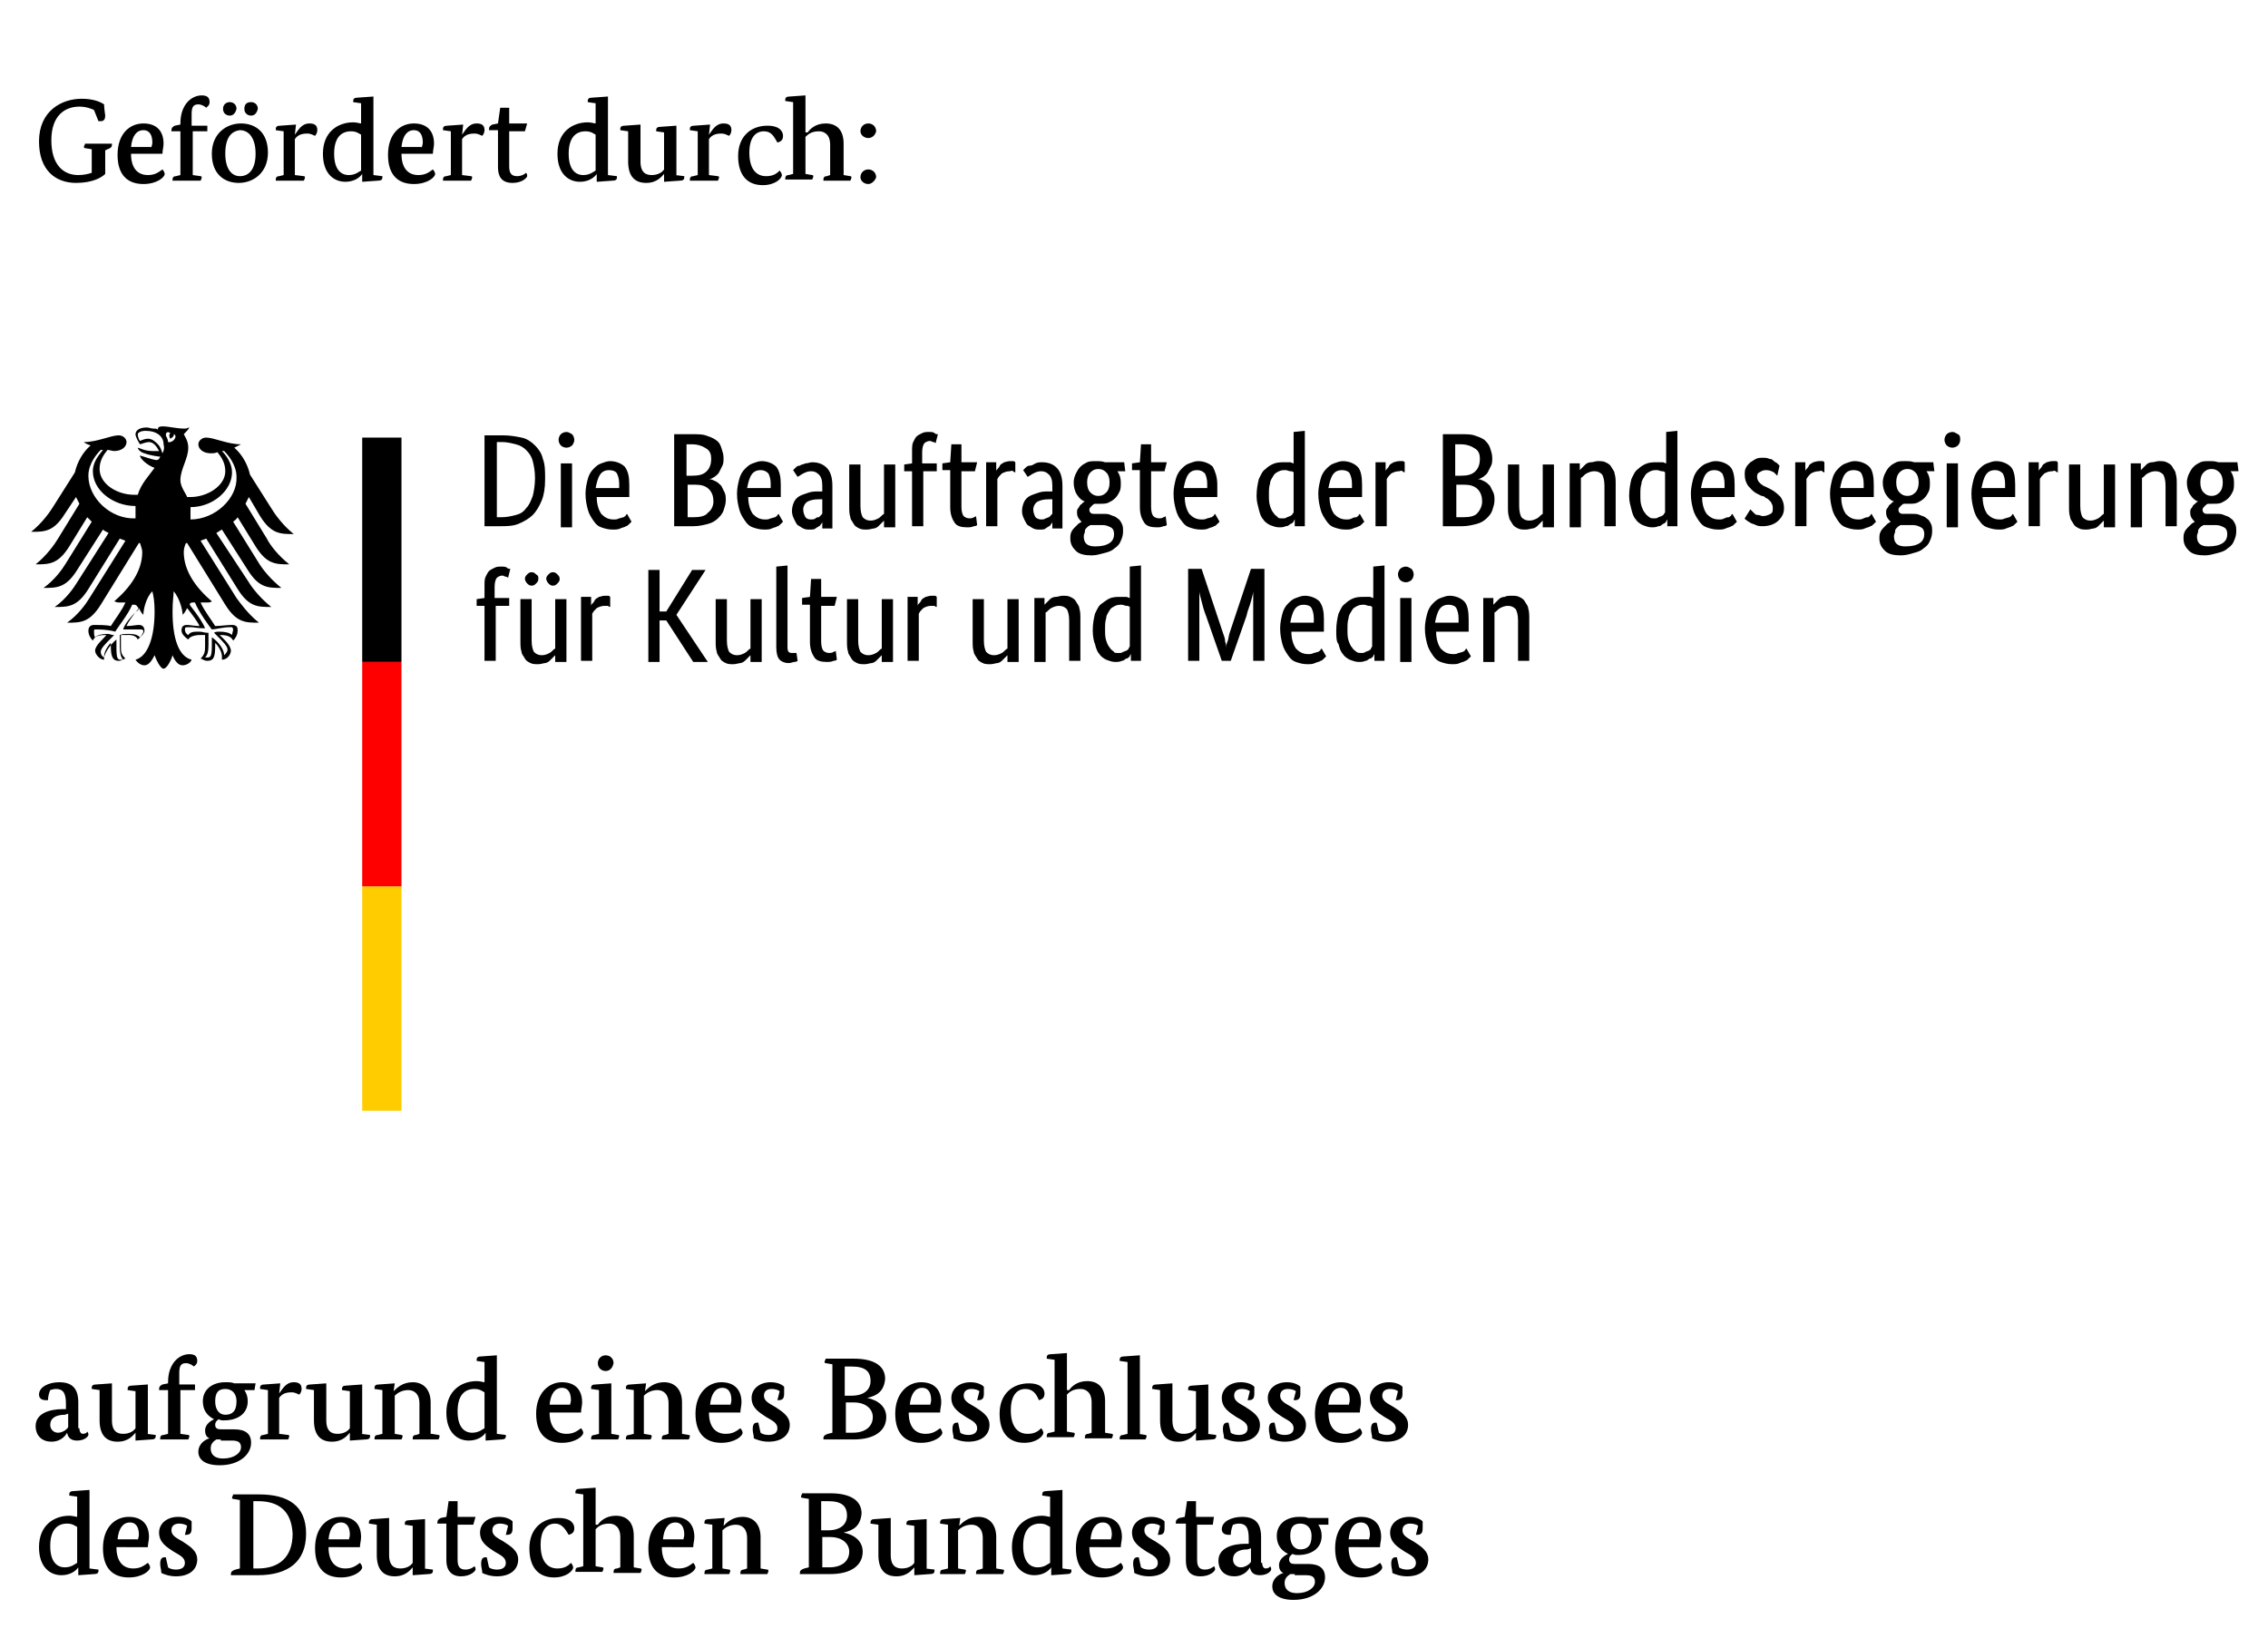 <svg xmlns="http://www.w3.org/2000/svg" xml:space="preserve" viewBox="0 0 202.105 145.966"><path fill="#fff" d="M0 0h202.105v145.966H0z"/><path d="M8.376 9.803c-.2-.1-.7-.3-1.3-.3-1.3 0-2.5.8-2.5 3 0 2.1 1 3.1 2.4 3.1.5 0 .9-.1 1.2-.2v-2.1l-.6-.1c-.1 0-.1-.1-.1-.1 0-.1.1-.2.1-.3h2.4v.1c0 .2-.1.3-.4.4l-.2.1v2.1c-.3.3-1.1.8-2.6.8-1.8 0-3.3-1.1-3.3-3.7 0-2.7 2-3.8 3.8-3.8 1.1 0 1.7.3 2 .5 0 .3.1 1 .1 1 0 .3-.1.5-.4.5h-.2zM11.676 13.703c0 1.3.6 1.9 1.5 1.9.7 0 1-.3 1.3-.5.1.1.2.3.2.4 0 .3-.7.9-1.9.9-1.3 0-2.3-.7-2.3-2.6 0-1.9 1.1-2.8 2.3-2.8 1.2 0 1.8.7 1.8 1.8 0 .3-.1.6-.1.9zm1.8-.5c0-.1.1-.3.1-.5 0-.6-.2-1.1-.8-1.1-.6 0-1 .5-1.1 1.5h1.8zM18.476 11.703h-1.3v3.9l.7.1c.1 0 .1.1.1.1 0 .1-.1.3-.1.3h-2.5v-.1c0-.2.1-.3.3-.3l.4-.1v-3.9h-.8v-.1c0-.2.1-.3.3-.4l.5-.1v-.1c0-1.7 1-2.5 1.9-2.5.5 0 .7.2.7.6 0 .3-.2.4-.3.5-.1-.1-.4-.3-.7-.3-.5 0-.6.3-.6.9v1h1.4zM23.876 13.603c0 1.8-1.3 2.7-2.6 2.7s-2.4-.8-2.4-2.6 1.3-2.7 2.6-2.7 2.4.8 2.4 2.6zm-3.4-3.3c-.3 0-.6-.2-.6-.6 0-.4.3-.6.6-.6s.6.2.6.6c-.1.4-.3.6-.6.6zm-.4 3.4c0 1.4.6 2 1.3 2 .8 0 1.4-.6 1.4-2s-.6-2.1-1.4-2.1c-.8.1-1.3.7-1.3 2.1zm2.3-3.4c-.3 0-.6-.2-.6-.6 0-.4.2-.6.6-.6.3 0 .6.2.6.6-.1.4-.3.6-.6.6zM26.276 12.003c.3-.4.6-1 1.3-1 .5 0 .7.2.7.6 0 .2-.1.4-.2.5-.1 0-.3-.2-.7-.2-.6 0-.9.2-1.1.5v3.2l.8.1c.1 0 .1.1.1.1 0 .1-.1.3-.1.3h-2.5v-.1c0-.2.1-.3.3-.3l.4-.1v-3.9l-.7-.1v-.1c0-.2.1-.3.4-.3l1.4-.1zM33.276 15.603l.8.1v.1c0 .2-.1.3-.4.3l-1.4.1v-.7c-.2.3-.7.7-1.5.7-1 0-2-.7-2-2.5 0-2 1.4-2.8 2.7-2.8.3 0 .6.1.7.1v-1.8l-.7-.1v-.1c0-.2.1-.3.4-.3l1.4-.1zm-1.1-3.6c-.2-.1-.4-.3-.9-.3-.9 0-1.5.6-1.5 2s.6 1.9 1.3 1.9c.6 0 .9-.3 1.1-.4zM35.776 13.703c0 1.3.6 1.9 1.5 1.9.7 0 1-.3 1.3-.5.1.1.2.3.2.4 0 .3-.7.9-1.9.9-1.3 0-2.3-.7-2.3-2.6 0-1.9 1.1-2.8 2.3-2.8 1.2 0 1.8.7 1.8 1.8 0 .3-.1.6-.1.9zm1.8-.5c0-.1.1-.3.1-.5 0-.6-.2-1.1-.8-1.1-.6 0-1 .5-1.1 1.5h1.8zM41.176 12.003c.3-.4.6-1 1.3-1 .5 0 .7.2.7.6 0 .2-.1.4-.2.5-.1 0-.3-.2-.7-.2-.6 0-.9.2-1.1.5v3.2l.8.1c.1 0 .1.1.1.1 0 .1-.1.3-.1.3h-2.5v-.1c0-.2.1-.3.3-.3l.4-.1v-3.9l-.7-.1v-.1c0-.2.1-.3.4-.3l1.4-.1zM46.776 11.703h-1.4v3.1c0 .5.1.9.7.9.4 0 .7-.2.8-.3.1.1.1.2.1.3 0 .1-.4.6-1.3.6-1 0-1.3-.6-1.3-1.4v-3.3h-.8v-.1c0-.2.1-.3.3-.4l.5-.1.2-1.4h.8v1.4h1.6zM54.176 15.603l.8.1v.1c0 .2-.1.3-.4.3l-1.4.1v-.7c-.2.3-.7.7-1.5.7-1 0-2-.7-2-2.5 0-2 1.4-2.8 2.7-2.8.3 0 .6.1.7.1v-1.8l-.7-.1v-.1c0-.2.1-.3.4-.3l1.4-.1zm-1.1-3.6c-.2-.1-.4-.3-.9-.3-.9 0-1.5.6-1.5 2s.6 1.9 1.3 1.9c.6 0 .9-.3 1.1-.4zM60.176 15.603l.8.1v.1c0 .2-.1.3-.4.3l-1.4.1v-.7c-.2.2-.6.8-1.6.8-1.1 0-1.6-.7-1.6-1.9v-2.7l-.7-.1v-.1c0-.2.1-.3.4-.3l1.4-.1v3.3c0 1 .5 1.2 1 1.2s.9-.2 1.1-.5v-3.3l-.7-.1v-.1c0-.2.1-.3.4-.3l1.4-.1v4.4zM63.176 12.003c.3-.4.6-1 1.3-1 .5 0 .7.2.7.6 0 .2-.1.4-.2.5-.1 0-.3-.2-.7-.2-.6 0-.9.2-1.1.5v3.2l.8.1c.1 0 .1.1.1.1 0 .1-.1.3-.1.3h-2.5v-.1c0-.2.1-.3.3-.3l.4-.1v-3.9l-.7-.1v-.1c0-.2.1-.3.4-.3l1.4-.1zM68.076 11.703c-.7 0-1.3.5-1.3 1.9 0 1.3.5 2.1 1.5 2.1.7 0 1-.3 1.2-.5.1.1.2.3.2.4 0 .3-.6.9-1.7.9-1.4 0-2.2-.9-2.2-2.6 0-1.8 1.2-2.7 2.6-2.7 1.2 0 1.4.6 1.4.9 0 .3-.1.5-.5.6-.3-.5-.5-1-1.2-1zM71.976 11.803c.2-.3.7-.8 1.6-.8 1 0 1.6.6 1.6 1.8v2.8l.6.1c.1 0 .1.1.1.1 0 .1-.1.3-.1.3h-2.4v-.1c0-.2.1-.3.3-.3l.3-.1v-2.7c0-.9-.5-1.2-1-1.2-.7 0-1 .3-1.2.5v3.3l.6.1c.1 0 .1.1.1.1 0 .1-.1.3-.1.3h-2.4v-.1c0-.2.1-.3.3-.3l.4-.1v-6.4l-.7-.1v-.1c0-.2.1-.3.4-.3l1.4-.1v3.3zM77.376 12.303c-.4 0-.7-.3-.7-.6 0-.4.3-.7.7-.7.4 0 .7.3.7.7-.1.4-.4.6-.7.6zm0 4.1c-.4 0-.7-.3-.7-.6 0-.4.3-.7.7-.7.4 0 .7.3.7.7-.1.3-.4.6-.7.6z"/><g><path d="M7.076 127.303c0 .4.2.5.3.5.2 0 .4-.1.4-.2.1.1.1.2.1.3 0 .1-.3.5-1 .5-.5 0-.8-.2-.9-.7-.1.2-.5.8-1.4.8-.8 0-1.4-.5-1.4-1.4 0-1.1 1.2-1.5 2.4-1.5h.3v-.5c0-1-.3-1.3-.9-1.3-.2 0-.5.1-.5.1-.1.2-.2.6-.2.9h-.2c-.4 0-.6-.2-.6-.5 0-.7.9-1.1 1.8-1.1 1.2 0 1.7.6 1.7 1.8v2.3zm-1.3-1.2c-.8 0-1.3.3-1.3.9 0 .4.3.7.7.7.4 0 .8-.3.9-.5v-1.2zM13.076 127.803l.8.1v.1c0 .2-.1.3-.4.3l-1.4.1v-.7c-.2.2-.6.8-1.6.8-1.1 0-1.6-.7-1.6-1.9v-2.7l-.7-.1v-.1c0-.2.1-.3.4-.3l1.4-.1v3.3c0 1 .5 1.2 1 1.2s.9-.2 1.1-.5v-3.3l-.7-.1v-.1c0-.2.1-.3.4-.3l1.4-.1v4.4zM17.376 123.903h-1.3v3.9l.7.1c.1 0 .1.1.1.1 0 .1-.1.3-.1.3h-2.5v-.1c0-.2.1-.3.3-.3l.4-.1v-3.9h-.8v-.1c0-.2.1-.3.3-.4l.5-.1v-.1c0-1.7 1-2.5 1.9-2.5.5 0 .7.2.7.6 0 .3-.2.4-.3.5-.1-.1-.4-.3-.7-.3-.5 0-.6.3-.6.9v1h1.4zM22.676 123.903h-.9c.2.3.3.6.3 1 0 1.1-.9 1.7-2.1 1.7-.2 0-.3 0-.5-.1-.1.1-.3.2-.3.5s.2.4.5.4h1.2c1 0 1.5.4 1.5 1.2 0 1-1 2-2.8 2-1.3 0-1.9-.5-1.9-1.2s.6-1.1 1-1.2c-.3-.1-.4-.4-.4-.7 0-.6.6-.9.8-1-.6-.3-1-.8-1-1.6 0-1.1.9-1.7 2-1.7.3 0 .6 0 .8.1h1.9Zm-3 4.4h-.4c-.3.2-.5.4-.5.8 0 .5.3.9 1.1.9 1 0 1.6-.5 1.6-1 0-.4-.2-.6-.8-.6h-1zm-.5-3.4c0 .8.4 1.2.9 1.2.6 0 1-.3 1-1.2 0-.7-.4-1.1-1-1.1s-.9.3-.9 1.1zM24.876 124.203c.3-.4.6-1 1.3-1 .5 0 .7.2.7.6 0 .2-.1.4-.2.5-.1 0-.3-.2-.7-.2-.6 0-.9.2-1.1.5v3.2l.8.1c.1 0 .1.1.1.1 0 .1-.1.3-.1.3h-2.5v-.1c0-.2.1-.3.3-.3l.4-.1v-3.9l-.7-.1v-.1c0-.2.1-.3.4-.3l1.4-.1zM32.176 127.803l.8.1v.1c0 .2-.1.3-.4.3l-1.4.1v-.7c-.2.2-.6.8-1.6.8-1.1 0-1.6-.7-1.6-1.9v-2.7l-.7-.1v-.1c0-.2.1-.3.4-.3l1.4-.1v3.3c0 1 .5 1.2 1 1.2s.9-.2 1.1-.5v-3.3l-.7-.1v-.1c0-.2.1-.3.4-.3l1.4-.1v4.4zM38.476 127.803l.6.1c.1 0 .1.1.1.1 0 .1-.1.3-.1.3h-2.3v-.1c0-.2.1-.3.3-.3l.3-.1v-2.7c0-.9-.5-1.2-1-1.2-.6 0-1 .3-1.2.5v3.4l.6.1c.1 0 .1.1.1.1 0 .1-.1.3-.1.3h-2.4v-.1c0-.2.1-.3.3-.3l.4-.1v-3.9l-.7-.1v-.1c0-.2.1-.3.4-.3l1.4-.1-.1.7c.3-.3.8-.8 1.7-.8 1 0 1.6.7 1.6 1.8v2.8zM44.276 127.803l.8.1v.1c0 .2-.1.3-.4.3l-1.4.1v-.7c-.2.3-.7.7-1.5.7-1 0-2-.7-2-2.5 0-2 1.4-2.8 2.7-2.8.3 0 .6.1.7.1v-1.8l-.7-.1v-.1c0-.2.1-.3.4-.3l1.4-.1zm-1.1-3.7c-.2-.1-.4-.3-.9-.3-.9 0-1.5.6-1.5 2s.6 1.9 1.3 1.9c.6 0 .9-.3 1.1-.4zM48.976 125.903c0 1.3.6 1.9 1.5 1.9.7 0 1-.3 1.3-.5.1.1.2.3.2.4 0 .3-.7.9-1.9.9-1.3 0-2.3-.7-2.3-2.6 0-1.8 1.1-2.8 2.3-2.8 1.2 0 1.8.7 1.8 1.8 0 .3-.1.6-.1.9zm1.8-.6c0-.1.1-.3.1-.5 0-.6-.2-1.1-.8-1.1-.6 0-1 .5-1.1 1.5h1.8ZM54.476 127.803l.6.1c.1 0 .1.1.1.1 0 .1-.1.3-.1.3h-2.4v-.1c0-.2.1-.3.3-.3l.4-.1v-3.9l-.7-.1v-.1c0-.2.1-.3.4-.3l1.4-.1zm-.5-5.6c-.4 0-.7-.3-.7-.7 0-.4.3-.7.7-.7.4 0 .7.3.7.7-.1.5-.4.7-.7.7zM60.776 127.803l.6.1c.1 0 .1.1.1.1 0 .1-.1.3-.1.3h-2.4v-.1c0-.2.1-.3.3-.3l.3-.1v-2.7c0-.9-.5-1.2-1-1.2-.6 0-1 .3-1.2.5v3.4l.6.1c.1 0 .1.1.1.1 0 .1-.1.3-.1.3h-2.2v-.1c0-.2.1-.3.3-.3l.4-.1v-3.9l-.7-.1v-.1c0-.2.1-.3.4-.3l1.4-.1-.1.7c.3-.3.8-.8 1.7-.8 1 0 1.6.7 1.6 1.8zM63.176 125.903c0 1.3.6 1.9 1.5 1.9.7 0 1-.3 1.3-.5.1.1.2.3.2.4 0 .3-.7.9-1.9.9-1.3 0-2.3-.7-2.3-2.6 0-1.8 1.1-2.8 2.3-2.8 1.2 0 1.8.7 1.8 1.8 0 .3-.1.6-.1.9zm1.9-.6c0-.1.1-.3.1-.5 0-.6-.2-1.1-.8-1.1-.6 0-1 .5-1.1 1.5h1.8zM69.476 124.003c-.1-.1-.4-.2-.7-.2-.3 0-.7.1-.7.6s.5.7 1 1c.6.4 1.3.8 1.3 1.6 0 .9-.7 1.5-1.9 1.5-.6 0-1.1-.2-1.3-.3 0-.3-.1-.5-.1-.8 0-.4.1-.6.4-.6h.1l.2.9c.1.1.4.2.7.2.5 0 .8-.2.8-.6 0-.5-.5-.7-1-1-.6-.4-1.3-.8-1.3-1.7 0-.8.7-1.4 1.7-1.4.6 0 1 .2 1.2.4v.6c0 .4-.1.6-.5.6h-.1zM77.276 124.603c1 .2 1.7.8 1.7 1.7 0 1.2-1 2-2.9 2h-2.7v-.1c0-.2.1-.3.4-.4l.4-.1v-6.1l-.6-.1c-.1 0-.1-.1-.1-.1 0-.1.1-.2.1-.3h2.5c1.9 0 2.8.7 2.8 1.8-.1 1.1-.7 1.5-1.6 1.7zm-1.4-2.8h-.6v2.6h.6c1.2 0 1.7-.6 1.7-1.3 0-.9-.5-1.3-1.7-1.3zm.2 3.2h-.7v2.7h.6c1.2 0 1.8-.6 1.8-1.4 0-.7-.6-1.3-1.7-1.3zM80.976 125.903c0 1.3.6 1.9 1.5 1.9.7 0 1-.3 1.3-.5.1.1.2.3.2.4 0 .3-.7.9-1.9.9-1.3 0-2.3-.7-2.3-2.6 0-1.8 1.1-2.8 2.3-2.8 1.2 0 1.8.7 1.8 1.8 0 .3-.1.6-.1.9zm1.9-.6c0-.1.1-.3.1-.5 0-.6-.2-1.1-.8-1.1-.6 0-1 .5-1.1 1.5h1.8zM87.276 124.003c-.1-.1-.4-.2-.7-.2-.3 0-.7.1-.7.6s.5.7 1 1c.6.4 1.3.8 1.3 1.6 0 .9-.7 1.5-1.9 1.5-.6 0-1.1-.2-1.3-.3 0-.3-.1-.5-.1-.8 0-.4.1-.6.4-.6h.1l.2.9c.1.1.4.2.7.2.5 0 .8-.2.8-.6 0-.5-.5-.7-1-1-.6-.4-1.3-.8-1.3-1.7 0-.8.7-1.4 1.7-1.4.6 0 1 .2 1.2.4v.6c0 .4-.1.6-.5.6h-.1zM91.376 123.803c-.7 0-1.3.5-1.3 1.9 0 1.3.5 2.1 1.5 2.1.7 0 1-.3 1.2-.5.1.1.2.3.2.4 0 .3-.6.9-1.7.9-1.4 0-2.2-.9-2.2-2.6 0-1.8 1.2-2.7 2.6-2.7 1.2 0 1.4.6 1.4.9 0 .3-.1.5-.5.6-.2-.5-.5-1-1.2-1zM95.276 123.903c.2-.3.7-.8 1.6-.8 1 0 1.6.6 1.6 1.8v2.8l.6.1c.1 0 .1.1.1.1 0 .1-.1.3-.1.3h-2.4v-.1c0-.2.1-.3.3-.3l.3-.1v-2.7c0-.9-.5-1.2-1-1.2-.7 0-1 .3-1.2.5v3.3l.6.1c.1 0 .1.1.1.1 0 .1-.1.3-.1.3h-2.4v-.1c0-.2.1-.3.3-.3l.4-.1v-6.4l-.7-.1v-.1c0-.2.1-.3.4-.3l1.4-.1v3.3zM101.476 127.803l.6.1c.1 0 .1.1.1.1 0 .1-.1.3-.1.3h-2.3v-.1c0-.2.1-.3.3-.3l.4-.1v-6.4l-.7-.1v-.1c0-.2.1-.3.4-.3l1.4-.1v7zM107.576 127.803l.8.1v.1c0 .2-.1.3-.4.3l-1.4.1v-.7c-.2.2-.6.8-1.6.8-1.1 0-1.6-.7-1.6-1.9v-2.7l-.7-.1v-.1c0-.2.1-.3.4-.3l1.4-.1v3.3c0 1 .5 1.2 1 1.2s.9-.2 1.1-.5v-3.3l-.7-.1v-.1c0-.2.1-.3.4-.3l1.4-.1v4.4zM111.376 124.003c-.1-.1-.4-.2-.7-.2-.3 0-.7.1-.7.6s.5.7 1 1c.6.4 1.3.8 1.3 1.6 0 .9-.7 1.5-1.9 1.5-.6 0-1.1-.2-1.3-.3 0-.3-.1-.5-.1-.8 0-.4.1-.6.4-.6h.1l.2.9c.1.1.4.2.7.2.5 0 .8-.2.8-.6 0-.5-.5-.7-1-1-.6-.4-1.3-.8-1.3-1.7 0-.8.7-1.4 1.7-1.4.6 0 1 .2 1.2.4v.6c0 .4-.1.6-.5.6h-.1zM115.476 124.003c-.1-.1-.4-.2-.7-.2-.3 0-.7.1-.7.6s.5.7 1 1c.6.4 1.3.8 1.3 1.6 0 .9-.7 1.5-1.9 1.5-.6 0-1.1-.2-1.3-.3 0-.3-.1-.5-.1-.8 0-.4.1-.6.4-.6h.1l.2.9c.1.1.4.2.7.2.5 0 .8-.2.8-.6 0-.5-.5-.7-1-1-.6-.4-1.3-.8-1.3-1.7 0-.8.7-1.4 1.7-1.4.6 0 1 .2 1.2.4v.6c0 .4-.1.6-.5.6h-.1zM118.376 125.903c0 1.3.6 1.9 1.5 1.9.7 0 1-.3 1.3-.5.1.1.2.3.2.4 0 .3-.7.9-1.9.9-1.3 0-2.3-.7-2.3-2.6 0-1.8 1.1-2.8 2.3-2.8 1.2 0 1.8.7 1.8 1.8 0 .3-.1.6-.1.9zm1.8-.6c0-.1.1-.3.1-.5 0-.6-.2-1.1-.8-1.1-.6 0-1 .5-1.1 1.5h1.8zM124.576 124.003c-.1-.1-.4-.2-.7-.2-.3 0-.7.1-.7.6s.5.7 1 1c.6.4 1.3.8 1.3 1.6 0 .9-.7 1.5-1.9 1.5-.6 0-1.1-.2-1.3-.3 0-.3-.1-.5-.1-.8 0-.4.1-.6.4-.6h.1l.2.9c.1.1.4.2.7.2.5 0 .8-.2.8-.6 0-.5-.5-.7-1-1-.6-.4-1.3-.8-1.3-1.7 0-.8.7-1.4 1.7-1.4.6 0 1 .2 1.2.4v.6c0 .4-.1.6-.5.6h-.1zM7.976 139.803l.8.1v.1c0 .2-.1.3-.4.3l-1.4.1v-.7c-.2.3-.7.7-1.5.7-1 0-2-.7-2-2.5 0-2 1.4-2.8 2.7-2.8.3 0 .6.1.7.1v-1.8l-.7-.1v-.1c0-.2.1-.3.4-.3l1.4-.1zm-1.1-3.7c-.2-.1-.4-.3-.9-.3-.9 0-1.5.6-1.5 2s.6 1.9 1.3 1.9c.6 0 .9-.3 1.1-.4zM10.376 137.903c0 1.3.6 1.9 1.5 1.9.7 0 1-.3 1.3-.5.1.1.2.3.2.4 0 .3-.7.9-1.9.9-1.3 0-2.3-.7-2.3-2.6 0-1.9 1.1-2.8 2.3-2.8 1.2 0 1.8.7 1.8 1.8 0 .3-.1.6-.1.9zm1.9-.6c0-.1.1-.3.1-.5 0-.6-.2-1.1-.8-1.1-.6 0-1 .5-1.1 1.5h1.8zM16.676 136.003c-.1-.1-.4-.2-.7-.2-.3 0-.7.1-.7.6s.5.7 1 1c.6.4 1.3.8 1.3 1.6 0 .9-.7 1.5-1.9 1.5-.6 0-1.1-.2-1.3-.3 0-.3-.1-.5-.1-.8 0-.4.1-.6.4-.6h.1l.2.9c.1.1.4.2.7.2.5 0 .8-.2.8-.6 0-.5-.5-.7-1-1-.6-.4-1.3-.8-1.3-1.7 0-.8.7-1.4 1.7-1.4.6 0 1 .2 1.2.4v.6c0 .4-.1.6-.5.6h-.1zM22.976 140.403h-2.4v-.1c0-.2.1-.3.4-.4l.4-.1v-6.1l-.6-.1c-.1 0-.1-.1-.1-.1 0-.1.1-.2.1-.3h2.3c2.6 0 4.2 1 4.2 3.5s-1.6 3.7-4.3 3.7zm0-6.6h-.4v6h.4c1.9 0 3.1-1 3.1-3.1-.1-2-1.2-2.9-3.1-2.9zM29.276 137.903c0 1.3.6 1.9 1.5 1.9.7 0 1-.3 1.3-.5.1.1.2.3.2.4 0 .3-.7.9-1.9.9-1.3 0-2.3-.7-2.3-2.6 0-1.9 1.1-2.8 2.3-2.8 1.2 0 1.8.7 1.8 1.8 0 .3-.1.6-.1.9zm1.8-.6c0-.1.1-.3.1-.5 0-.6-.2-1.1-.8-1.1-.6 0-1 .5-1.1 1.5h1.8zM37.776 139.803l.8.1v.1c0 .2-.1.3-.4.3l-1.4.1v-.7c-.2.2-.6.8-1.6.8-1.1 0-1.6-.7-1.6-1.9v-2.7l-.7-.1v-.1c0-.2.1-.3.4-.3l1.4-.1v3.3c0 1 .5 1.2 1 1.2s.9-.2 1.1-.5v-3.3l-.7-.1v-.1c0-.2.1-.3.4-.3l1.4-.1v4.4zM42.176 135.903h-1.4v3.1c0 .5.1.9.7.9.4 0 .7-.2.8-.3.1.1.1.2.1.3 0 .1-.4.6-1.3.6s-1.3-.6-1.3-1.4v-3.3h-.8v-.1c0-.2.1-.3.3-.4l.5-.1.2-1.4h.8v1.4h1.6zM45.276 136.003c-.1-.1-.4-.2-.7-.2-.3 0-.7.1-.7.6s.5.7 1 1c.6.4 1.3.8 1.3 1.6 0 .9-.7 1.5-1.9 1.5-.6 0-1.1-.2-1.3-.3 0-.3-.1-.5-.1-.8 0-.4.1-.6.4-.6h.1l.2.9c.1.1.4.2.7.2.5 0 .8-.2.8-.6 0-.5-.5-.7-1-1-.6-.4-1.3-.8-1.3-1.7 0-.8.7-1.4 1.7-1.4.6 0 1 .2 1.2.4v.6c0 .4-.1.6-.5.6h-.1zM49.476 135.803c-.7 0-1.3.5-1.3 1.9 0 1.3.5 2.1 1.5 2.1.7 0 1-.3 1.2-.5.1.1.2.3.2.4 0 .3-.6.9-1.7.9-1.4 0-2.2-.9-2.2-2.6 0-1.8 1.2-2.7 2.6-2.7 1.2 0 1.4.6 1.4.9 0 .3-.1.5-.5.6-.3-.5-.6-1-1.2-1zM53.276 135.903c.2-.3.7-.8 1.6-.8 1 0 1.6.6 1.6 1.8v2.8l.6.1c.1 0 .1.1.1.1 0 .1-.1.3-.1.3h-2.4v-.1c0-.2.1-.3.3-.3l.3-.1v-2.7c0-.9-.5-1.2-1-1.2-.7 0-1 .3-1.2.5v3.3l.6.1c.1 0 .1.1.1.1 0 .1-.1.3-.1.3h-2.4v-.1c0-.2.1-.3.3-.3l.4-.1v-6.4l-.7-.1v-.1c0-.2.1-.3.4-.3l1.4-.1v3.3zM58.976 137.903c0 1.3.6 1.9 1.5 1.9.7 0 1-.3 1.3-.5.1.1.2.3.2.4 0 .3-.7.9-1.9.9-1.3 0-2.3-.7-2.3-2.6 0-1.9 1.1-2.8 2.3-2.8 1.2 0 1.8.7 1.8 1.8 0 .3-.1.6-.1.9zm1.9-.6c0-.1.1-.3.1-.5 0-.6-.2-1.1-.8-1.1-.6 0-1 .5-1.1 1.5h1.8zM67.776 139.803l.6.1c.1 0 .1.1.1.1 0 .1-.1.3-.1.3h-2.4v-.1c0-.2.1-.3.3-.3l.3-.1v-2.7c0-.9-.5-1.2-1-1.2-.6 0-1 .3-1.2.5v3.4l.6.1c.1 0 .1.1.1.1 0 .1-.1.3-.1.3h-2.2v-.1c0-.2.1-.3.3-.3l.4-.1v-3.9l-.7-.1v-.1c0-.2.1-.3.4-.3l1.4-.1-.1.7c.3-.3.8-.8 1.7-.8 1 0 1.6.7 1.6 1.8zM75.176 136.603c1 .2 1.7.8 1.7 1.7 0 1.2-1 2-2.9 2h-2.7v-.1c0-.2.1-.3.4-.4l.4-.1v-6.1l-.6-.1c-.1 0-.1-.1-.1-.1 0-.1.1-.2.1-.3h2.5c1.9 0 2.8.7 2.8 1.8-.1 1.1-.7 1.5-1.6 1.7zm-1.4-2.8h-.6v2.6h.6c1.2 0 1.7-.6 1.7-1.3 0-.9-.5-1.3-1.7-1.3zm.2 3.2h-.7v2.7h.6c1.2 0 1.8-.6 1.8-1.4 0-.7-.6-1.3-1.7-1.3zM82.476 139.803l.8.1v.1c0 .2-.1.3-.4.3l-1.4.1v-.7c-.2.2-.6.8-1.6.8-1.1 0-1.6-.7-1.6-1.9v-2.7l-.7-.1v-.1c0-.2.1-.3.4-.3l1.4-.1v3.3c0 1 .5 1.2 1 1.2s.9-.2 1.1-.5v-3.3l-.7-.1v-.1c0-.2.1-.3.4-.3l1.4-.1v4.4zM88.776 139.803l.6.1c.1 0 .1.1.1.1 0 .1-.1.3-.1.3h-2.4v-.1c0-.2.1-.3.3-.3l.3-.1v-2.7c0-.9-.5-1.2-1-1.2-.6 0-1 .3-1.2.5v3.4l.6.1c.1 0 .1.1.1.1 0 .1-.1.3-.1.3h-2.2v-.1c0-.2.1-.3.3-.3l.4-.1v-3.9l-.7-.1v-.1c0-.2.1-.3.4-.3l1.4-.1-.1.7c.3-.3.8-.8 1.7-.8 1 0 1.6.7 1.6 1.8zM94.676 139.803l.8.1v.1c0 .2-.1.3-.4.3l-1.4.1v-.7c-.2.3-.7.7-1.5.7-1 0-2-.7-2-2.5 0-2 1.4-2.8 2.7-2.8.3 0 .6.1.7.1v-1.8l-.7-.1v-.1c0-.2.1-.3.4-.3l1.4-.1zm-1.1-3.7c-.2-.1-.4-.3-.9-.3-.9 0-1.5.6-1.5 2s.6 1.9 1.3 1.9c.6 0 .9-.3 1.1-.4zM97.076 137.903c0 1.3.6 1.9 1.5 1.9.7 0 1-.3 1.3-.5.1.1.2.3.2.4 0 .3-.7.9-1.9.9-1.3 0-2.3-.7-2.3-2.6 0-1.9 1.1-2.8 2.3-2.8 1.2 0 1.8.7 1.8 1.8 0 .3-.1.6-.1.9zm1.9-.6c0-.1.1-.3.1-.5 0-.6-.2-1.1-.8-1.1-.6 0-1 .5-1.1 1.5h1.8zM103.376 136.003c-.1-.1-.4-.2-.7-.2-.3 0-.7.1-.7.6s.5.7 1 1c.6.4 1.3.8 1.3 1.6 0 .9-.7 1.5-1.9 1.5-.6 0-1.1-.2-1.3-.3 0-.3-.1-.5-.1-.8 0-.4.1-.6.4-.6h.1l.2.9c.1.1.4.2.7.2.5 0 .8-.2.8-.6 0-.5-.5-.7-1-1-.6-.4-1.3-.8-1.3-1.7 0-.8.7-1.4 1.7-1.4.6 0 1 .2 1.2.4v.6c0 .4-.1.6-.5.6h-.1zM108.076 135.903h-1.4v3.1c0 .5.1.9.7.9.4 0 .7-.2.8-.3.1.1.1.2.1.3 0 .1-.4.6-1.3.6-1 0-1.3-.6-1.3-1.4v-3.3h-.9v-.1c0-.2.1-.3.3-.4l.5-.1.2-1.4h.8v1.4h1.6zM112.476 139.303c0 .4.2.5.3.5.2 0 .4-.1.4-.2.1.1.1.2.1.3 0 .1-.3.5-1 .5-.5 0-.8-.2-.9-.7-.1.2-.5.8-1.4.8-.8 0-1.4-.5-1.4-1.4 0-1.1 1.2-1.5 2.4-1.5h.3v-.5c0-1-.3-1.3-.9-1.3-.2 0-.5.1-.5.1-.1.2-.2.6-.2.9h-.2c-.4 0-.6-.2-.6-.5 0-.7.9-1.1 1.8-1.1 1.2 0 1.7.6 1.7 1.8v2.3zm-1.3-1.2c-.8 0-1.3.3-1.3.9 0 .4.3.7.7.7.4 0 .8-.3.9-.5v-1.2zM118.376 135.903h-.9c.2.3.3.6.3 1 0 1.1-.9 1.7-2.1 1.7-.2 0-.3 0-.5-.1-.1.1-.3.2-.3.5s.2.4.5.4h1.2c1 0 1.5.4 1.5 1.2 0 1-1 2-2.8 2-1.3 0-1.9-.5-1.9-1.2s.6-1.1 1-1.2c-.3-.1-.4-.4-.4-.7 0-.6.6-.9.8-1-.6-.3-1-.8-1-1.6 0-1.1.9-1.7 2-1.7.3 0 .6 0 .8.1h1.8zm-3 4.4h-.4c-.3.2-.5.4-.5.8 0 .5.3.9 1.1.9 1 0 1.6-.5 1.6-1 0-.4-.2-.6-.8-.6h-1zm-.4-3.4c0 .8.4 1.2.9 1.2.6 0 1-.3 1-1.2 0-.7-.4-1.1-1-1.1s-.9.3-.9 1.1zM120.176 137.903c0 1.3.6 1.9 1.5 1.9.7 0 1-.3 1.3-.5.1.1.2.3.2.4 0 .3-.7.9-1.9.9-1.3 0-2.3-.7-2.3-2.6 0-1.9 1.1-2.8 2.3-2.8 1.2 0 1.8.7 1.8 1.8 0 .3-.1.6-.1.9zm1.8-.6c0-.1.1-.3.1-.5 0-.6-.2-1.1-.8-1.1-.6 0-1 .5-1.1 1.5h1.8zM126.376 136.003c-.1-.1-.4-.2-.7-.2-.3 0-.7.1-.7.6s.5.7 1 1c.6.4 1.3.8 1.3 1.6 0 .9-.7 1.5-1.9 1.5-.6 0-1.1-.2-1.3-.3 0-.3-.1-.5-.1-.8 0-.4.1-.6.4-.6h.1l.2.9c.1.1.4.2.7.2.5 0 .8-.2.8-.6 0-.5-.5-.7-1-1-.6-.4-1.3-.8-1.3-1.7 0-.8.7-1.4 1.7-1.4.6 0 1 .2 1.2.4v.6c0 .4-.1.6-.5.6h-.1z"/></g><g><path fill="#fc0" d="M34.276 79.003h1.5v20h-3.5v-20z"/><path fill="red" d="M34.276 59.003h1.5v20h-3.5v-20z"/><path d="M23.176 46.003c1 1.6 1.8 1.6 3 1.6-1-.8-1.7-1.8-2-2.3l-1.9-3c-.2-.9-.7-1.8-1.4-2.4l.6-.3c-1.2 0-2.4-.6-3.1-.6-.4 0-.7.3-.7.6 0 .4.4.8 1.1.8.2 0 .4 0 .6-.1.4.5.7 1 .7 1.7 0 1.3-1.6 2.3-3.1 2.3h-.3c-.1-.3-.6-.9-.6-1.5 0-1 .7-1.9.7-2.9 0-.6-.3-1-.4-1.2.2-.2.4-.4.5-.6-.1 0-.2.1-.4.1-.8 0-1.4-.2-2-.2-.3 0-.4.1-.4.2v.1c-.1-.1-.2-.1-.4-.1s-.4-.1-.6-.1c-.7 0-1 .3-1 .6 0 .2.2.6.4.9.3-.1.6-.2.8-.2.4 0 .7.4.9.8h-.6c-.7 0-1.2-.3-1.3-.3 0 .1.2.4.6.5.5.2 1.3.3 1.4.3 0 0-.1.3-.3.3h-.1c-.5-.1-.7-.2-1.4-.4 0 .3.7.9 1.3 1.1-.5.7-1.2 1.4-1.5 2.4h-.3c-1.6 0-3.1-1-3.1-2.3 0-.7.3-1.2.7-1.7.2 0 .4.1.6.1.7 0 1.1-.4 1.1-.8 0-.3-.3-.6-.7-.6-.7 0-1.9.6-3.1.6.1.1.3.2.6.3-.7.6-1.2 1.5-1.4 2.4l-1.9 3c-.3.5-1 1.5-2 2.3 1.2 0 2 0 3-1.6l1-1.5.3.6-1.9 3.1c-.3.5-1 1.5-2 2.3 1.2 0 2 0 3-1.6l1.6-2.6.4.4-2.3 3.7c-.3.5-1 1.5-2 2.2 1.2 0 2 0 3-1.6l2.3-3.6c.1.1.3.2.5.3l-2.8 4.4c-.3.5-1 1.5-2 2.2 1.2 0 2 0 3-1.6l2.8-4.5c.2.1.3.1.5.2l-3.2 5.1c-.3.5-1 1.5-2 2.2 1.2 0 2 0 3-1.6l3.4-5.5h.1c.1.3.2.6.2.8 0 1.7-1.1 3.2-2.5 4.4.1 0 .2.1.4.1h.6c-.3.7-1 1.6-1.3 2.1-.4-.1-1.1-.1-1.5-.1-.4 0-.5.3-.5.5 0 .4.2.7.4.9.1-.2.2-.5 1.1-.5h.1c-.2.3-1 .9-1 1.4 0 .3.4.8.8.8v-.3c0-.4.3-.9.6-1.2v.2c0 .9.1 1.4.7 1.4.3 0 .5-.2.6-.2-.4-.4-.4-.6-.4-1.2v-.9h.5s.8-.1 1 .4c.2-.2.6-.5.6-.8 0-.2-.1-.5-.5-.5-.2 0-.7.1-1.1.1.1-.3.6-1 1.1-1.6.1.2.2.4.4.6 0-.4.2-1.5.8-2.1.1.4.2.9.2 1.8 0 2.3-.6 4-1.7 4.3.2.3.5.5.8.5.4 0 .7-.5.9-.9.1.3.5 1.2.8 1.2.3 0 .7-.8.8-1.2.2.5.5.9.9.9.3 0 .7-.2.8-.5-1.2-.3-1.7-2-1.7-4.3 0-1 .1-1.4.1-1.8.6.7.8 1.8.8 2.1.2-.2.3-.4.4-.6.4.5 1 1.3 1.1 1.6-.4 0-.9-.1-1.1-.1-.4 0-.5.2-.5.5s.3.6.6.8c.2-.4 1-.4 1-.4h.5v.9c0 .5 0 .8-.4 1.2.1 0 .3.2.6.2.6 0 .7-.4.7-1.4v-.2c.3.3.6.8.6 1.2v.3c.5 0 .8-.5.8-.8 0-.5-.7-1.1-1-1.4h.1c.8 0 1 .3 1.1.5.2-.2.4-.5.4-.9 0-.2 0-.5-.5-.5-.4 0-1.1.1-1.5.1-.3-.5-1-1.4-1.3-2.1h.6c.1 0 .3 0 .4-.1-1.4-1.2-2.5-2.7-2.5-4.4 0-.3.1-.6.2-.8h.1l3.4 5.5c1 1.6 1.8 1.6 3 1.6-1-.8-1.7-1.8-2-2.2l-3.2-5.1c.2-.1.3-.1.5-.2l2.8 4.5c1 1.6 1.8 1.6 3 1.6-1-.8-1.7-1.7-2-2.2l-2.9-4.4c.2-.1.3-.2.5-.3l2.3 3.6c1 1.6 1.8 1.6 3 1.6-1-.8-1.7-1.7-2-2.2l-2.3-3.7c.1-.1.3-.2.4-.4l1.6 2.6c1 1.6 1.8 1.6 3 1.6-1-.8-1.7-1.7-2-2.3l-1.9-3.1.3-.6zm-15.3-3.6c0-1.1.8-2 1.1-2.3h.2c-.3.4-.9 1-.9 1.9 0 1.7 1.8 3.1 3.8 3.1v1.1c-2.2.1-4.2-1.8-4.2-3.8zm3.1 13.7h1.5c.2 0 .3 0 .3.2 0 .1-.2.4-.3.5-.3-.3-.7-.3-1.1-.3-.2 0-.5 0-.7.1v1.1c0 .5.1.9.3 1.1h-.2c-.3 0-.4-.1-.4-1.1v-.7c-.5.4-1 1.1-1.1 1.6-.2-.1-.3-.3-.3-.5 0-.3.4-.7.9-1.2l.3-.3h-.1c-.1 0-.3-.1-.5-.1-.5 0-.9.1-1.1.3-.1-.1-.1-.4-.1-.5 0-.1 0-.2.1-.2h.2c.6 0 1.3.1 1.6.2 0-.1 1.2-1.6 1.5-2.4h.2c.2 0 .3.2.4.4-.8.7-1.3 1.4-1.4 1.8zm6.2-2.4h.2c.3.8 1.4 2.3 1.5 2.4.3 0 1-.2 1.6-.2h.2s.1.1.1.2-.1.4-.1.5c-.2-.2-.6-.3-1.1-.3-.2 0-.4 0-.5.1l.3.3c.5.5.9.9.9 1.2 0 .2-.2.4-.3.5 0-.5-.5-1.2-1.1-1.6v.7c0 1-.1 1.1-.4 1.1h-.2c.2-.2.3-.5.3-1.1v-1.1h-.1c-.2 0-.5-.1-.7-.1-.5 0-.8 0-1 .3-.2-.1-.3-.3-.3-.5s.1-.2.3-.2h.3c.2 0 .5.1 1.2.1-.2-.5-.6-1.1-1.3-2-.1-.1-.1-.3.2-.3zm-2.7-13.3c-.1-.3-.2-.6-.4-.8-.2-.2-.5-.5-.9-.5-.2 0-.5.1-.7.2-.1-.1-.2-.4-.2-.6 0-.1.2-.3.7-.3 1 0 1.6.5 1.6 1.2.1.4 0 .6-.1.8zm.5-1c0-.2-.1-.4-.2-.6 0-.2.1-.4.4-.2-.2.2 0 .5 0 .5s.4-.2.3-.4c.4.1 0 .8-.5.7zm2 6.9v-1.1c2 0 3.7-1.5 3.7-3.1 0-.8-.5-1.5-.9-1.9h.2c.3.3 1.1 1.2 1.1 2.3.1 1.9-1.9 3.8-4.1 3.8zM35.776 39.003v20h-3.5v-20zM43.176 47.003v-8.2h1.6c.7 0 1.2.1 1.7.2s.9.4 1.2.7c.3.3.6.7.7 1.2.2.5.2 1.1.2 1.8 0 .8-.1 1.4-.3 1.9-.2.5-.5 1-.8 1.3-.3.3-.8.6-1.3.8-.5.2-1.1.2-1.7.2h-1.3zm1.1-7.4v6.5h.4c.5 0 .9-.1 1.3-.2s.7-.3.9-.6c.3-.3.4-.6.6-1.1.1-.4.2-1 .2-1.6 0-.6-.1-1.1-.2-1.5-.1-.4-.3-.7-.6-1-.2-.2-.5-.4-.9-.5-.4-.1-.8-.2-1.2-.2h-.5zm6.7 7.4h-1v-5.7h1zm-.5-7.1c-.2 0-.4-.1-.5-.2-.1-.1-.2-.3-.2-.5s.1-.4.2-.5c.1-.1.3-.2.5-.2s.3.1.5.2c.1.1.2.3.2.5s-.1.4-.2.5c-.1.1-.3.2-.5.2zm5.6 3.3v1.1h-2.9c0 .7.2 1.2.4 1.5.3.3.6.5 1.1.5.2 0 .3 0 .5-.1.1 0 .3-.1.4-.1.1-.1.2-.1.2-.2l.1-.1.4.7-.2.2c-.1.1-.2.2-.3.2-.1.1-.3.1-.5.2s-.4.1-.7.1c-.4 0-.7-.1-1-.2-.3-.1-.5-.3-.7-.6-.2-.3-.4-.6-.5-1-.1-.4-.2-.8-.2-1.4 0-.5.1-.9.2-1.3s.3-.7.5-.9c.2-.2.4-.4.7-.5.3-.1.5-.2.8-.2.5 0 1 .2 1.3.5.3.4.4.9.4 1.6zm-1.8-1.3c-.3 0-.6.1-.8.4-.2.3-.3.7-.4 1.2h2.1v-.4c0-.4-.1-.7-.2-.9-.1-.2-.4-.3-.7-.3zm10.2-1.1c0 .3 0 .5-.1.7l-.3.6c-.1.2-.3.3-.4.4-.2.1-.3.2-.5.2.2 0 .4.1.6.2.2.1.3.2.5.4l.3.6c.1.2.1.5.1.7 0 .3-.1.6-.2.9-.1.3-.3.5-.5.7-.2.2-.5.4-.9.5-.4.1-.8.2-1.3.2h-1.7v-8.2h1.6c.5 0 .9 0 1.2.1.3.1.6.2.9.4.3.2.4.4.5.7.1.3.2.6.2.9zm-1.1.1c0-.4-.1-.7-.4-.9-.3-.2-.7-.4-1.3-.4h-.5v2.8h.5c.6 0 1-.1 1.3-.4.3-.3.4-.7.4-1.1zm.2 3.8c0-.4-.1-.8-.4-1.1-.3-.3-.7-.4-1.2-.4h-.7v2.9h.5c.6 0 1.1-.1 1.3-.4.3-.2.5-.6.5-1zm6-1.5v1.1h-2.9c0 .7.2 1.2.4 1.5.3.3.6.5 1.1.5.2 0 .3 0 .5-.1.1 0 .3-.1.4-.1.1-.1.2-.1.2-.2l.1-.1.4.7-.2.2c-.1.1-.2.2-.3.2-.1.1-.3.1-.5.2s-.4.1-.7.1c-.4 0-.7-.1-1-.2-.3-.1-.5-.3-.7-.6-.2-.3-.4-.6-.5-1-.1-.4-.2-.8-.2-1.4 0-.5.1-.9.2-1.3s.3-.7.5-.9c.2-.2.4-.4.7-.5.3-.1.5-.2.8-.2.5 0 1 .2 1.3.5.3.4.4.9.4 1.6zm-1.8-1.3c-.3 0-.6.1-.8.4-.2.3-.3.7-.4 1.2h2.1v-.4c0-.4-.1-.7-.2-.9-.2-.2-.4-.3-.7-.3zm2.8 3.6c0-.3.1-.6.2-.8.1-.2.3-.4.5-.5.2-.1.5-.2.8-.3.3-.1.6-.1.9-.1h.3v-.5c0-.5-.1-.8-.3-1-.2-.2-.4-.3-.7-.3-.3 0-.5.1-.7.2-.2.1-.3.2-.5.3l-.4-.6.2-.2c.1-.1.2-.2.4-.2.1-.1.3-.1.5-.2.2 0 .4-.1.6-.1.6 0 1 .2 1.3.5.3.3.5.8.5 1.6v3.8h-.9v-.6c0 .1-.1.2-.1.2-.1.1-.1.2-.2.2-.1.1-.2.1-.3.2-.1.1-.3.1-.5.1s-.4 0-.6-.1c-.2-.1-.3-.2-.5-.3-.1-.1-.2-.3-.3-.5-.2-.4-.2-.6-.2-.8Zm1.7.8c.1 0 .3 0 .4-.1.1-.1.2-.1.3-.1l.2-.2c.1-.1.1-.1.1-.2v-1.2h-.3c-.5 0-.8.1-1 .2-.2.1-.4.4-.4.7 0 .3.1.5.2.7.1.1.2.2.5.2zm7.3.7h-.8v-.6l-.2.2-.3.3c-.1.1-.3.2-.4.2-.1 0-.4.1-.6.1-.3 0-.5 0-.7-.1-.2-.1-.4-.2-.5-.4-.1-.2-.3-.4-.3-.6-.1-.3-.1-.6-.1-1v-3.7h1v3.7c0 .5.1.8.2 1 .2.2.4.3.7.3.3 0 .5-.1.7-.2.2-.1.3-.3.5-.4v-4.4h1v5.6zm3.9-5h-1.2v4.9h-1v-4.9h-.7v-.6l.7-.1v-1.1c0-.3 0-.6.1-.8.1-.2.2-.4.3-.5.1-.1.3-.2.5-.3.2-.1.4-.1.6-.1.2 0 .4 0 .5.1.1.1.2.1.3.1l-.2.8s-.1-.1-.2-.1-.2-.1-.3-.1c-.2 0-.4.1-.5.2-.1.1-.2.4-.2.8v1h1.3zm3.4 0h-1.2v3.2c0 .4.1.7.2.8.1.1.3.2.5.2.1 0 .3 0 .4-.1.1 0 .2-.1.2-.1l.1.8s-.1.1-.3.1c-.2.1-.4.1-.6.1-.5 0-.9-.1-1.1-.4-.2-.3-.4-.7-.4-1.4v-3.3h-.7v-.6l.7-.1.1-1.6h.9v1.6h1.4zm3.6.1s-.1 0-.2-.1-.2 0-.3 0c-.3 0-.5.1-.7.2-.2.2-.3.3-.4.5v4.2h-1v-5.7h.9v.8c0-.1.1-.2.2-.3.1-.1.1-.2.2-.3.1-.1.2-.1.3-.2.1 0 .3-.1.5-.1h.3c.1 0 .1 0 .2.1zm.6 3.4c0-.3.1-.6.2-.8.1-.2.3-.4.5-.5.2-.1.5-.2.8-.3.3-.1.6-.1.9-.1h.3v-.5c0-.5-.1-.8-.3-1-.2-.2-.4-.3-.7-.3-.3 0-.5.1-.7.2-.2.1-.3.2-.5.3l-.4-.6.2-.2c.1-.1.2-.2.4-.2s.3-.1.5-.2.4-.1.6-.1c.6 0 1 .2 1.3.5.3.3.5.8.5 1.6v3.8h-.9v-.6c0 .1-.1.2-.1.2-.1.1-.1.2-.2.2-.1.1-.2.1-.3.2-.1.1-.3.1-.5.1s-.4 0-.6-.1c-.2-.1-.3-.2-.5-.3-.1-.1-.2-.3-.3-.5-.2-.4-.2-.6-.2-.8zm1.7.8c.1 0 .3 0 .4-.1.1 0 .2-.1.3-.1l.2-.2c.1-.1.1-.1.1-.2v-1.2h-.3c-.5 0-.8.1-1 .2-.2.1-.4.4-.4.7 0 .3.1.5.2.7.1.1.3.2.5.2zm7.5-4.3h-.7c.2.3.3.6.3 1 0 .3 0 .6-.1.8-.1.2-.2.4-.4.6-.2.2-.4.3-.6.4-.2.1-.5.1-.8.1h-.4c-.1 0-.2.1-.3.2-.1.1-.2.2-.2.3 0 .1 0 .2.1.3.1.1.2.1.4.1h.7c.3 0 .5 0 .7.1.2.1.4.1.6.3.2.1.3.3.4.5.1.2.1.4.1.7 0 .3-.1.6-.2.8-.1.3-.3.5-.6.7-.2.2-.5.3-.9.4-.4.1-.7.2-1.1.2-.6 0-1.1-.1-1.4-.4-.3-.3-.5-.6-.5-1.1 0-.2 0-.4.1-.6.1-.2.2-.3.3-.4l.3-.3c.1-.1.2-.1.3-.2-.2-.2-.4-.4-.4-.8 0-.2 0-.3.1-.4.1-.1.1-.2.2-.3.1-.1.2-.1.2-.2.1 0 .1-.1.2-.1-.3-.1-.5-.3-.7-.6-.2-.3-.3-.7-.3-1.1 0-.3.1-.6.2-.8.1-.2.2-.4.4-.6.2-.2.4-.3.6-.4.2-.1.5-.1.8-.1.3 0 .5 0 .8.1h1.7zm-2.7 4.8h-.4c-.1 0-.1.1-.2.1l-.2.2c-.1.1-.1.2-.1.3 0 .1-.1.2-.1.4 0 .6.3.9 1 .9.6 0 1-.1 1.3-.3.3-.2.4-.5.4-.8 0-.3-.1-.5-.3-.6-.2-.1-.4-.2-.7-.2zm1.3-3.8c0-.4-.1-.7-.3-.9-.2-.2-.4-.3-.7-.3-.3 0-.5.1-.7.3-.2.2-.3.5-.3.9s.1.7.3.9c.2.2.4.3.7.3.3 0 .5-.1.7-.3.2-.2.3-.5.3-.9zm4.9-1h-1.2v3.2c0 .4.1.7.2.8.1.1.3.2.5.2.1 0 .3 0 .4-.1.1 0 .2-.1.2-.1l.1.8s-.1.1-.3.1c-.2.1-.4.1-.6.1-.5 0-.9-.1-1.1-.4-.2-.3-.4-.7-.4-1.4v-3.3h-.7v-.6l.7-.1.1-1.6h.9v1.6h1.4zm4.7 1.2v1.1h-2.9c0 .7.2 1.2.4 1.5.3.3.6.5 1.1.5.2 0 .3 0 .5-.1.1 0 .3-.1.4-.1.1-.1.2-.1.2-.2l.1-.1.4.7-.2.2c-.1.1-.2.2-.3.2-.1.1-.3.1-.5.2s-.4.1-.7.1c-.4 0-.7-.1-1-.2-.3-.1-.5-.3-.7-.6-.2-.2-.4-.6-.5-1-.1-.4-.2-.8-.2-1.4 0-.5.1-.9.2-1.3s.3-.7.5-.9c.2-.2.4-.4.7-.5.3-.1.5-.2.8-.2.5 0 1 .2 1.3.5.2.4.4.9.4 1.6zm-1.8-1.3c-.3 0-.6.1-.8.4-.2.3-.3.7-.4 1.2h2.1v-.4c0-.4-.1-.7-.2-.9-.2-.2-.4-.3-.7-.3zm5.3 2.3c0-.6.1-1.1.2-1.5.2-.4.3-.7.6-.9.2-.2.5-.4.8-.5.3-.1.6-.1.9-.1h.5c.1 0 .2.1.3.1v-2.8l1-.1v8.5h-.9v-.6s-.1.1-.1.2c-.1.1-.2.2-.3.2-.1.1-.2.2-.4.2-.2.1-.4.1-.6.1-.3 0-.5-.1-.8-.2-.2-.1-.5-.3-.6-.5-.2-.2-.3-.5-.4-.9-.1-.4-.2-.7-.2-1.2zm2.3 2c.2 0 .3 0 .4-.1.1 0 .2-.1.3-.1.1-.1.2-.1.2-.2.1-.1.1-.1.1-.2v-3.5c-.1-.1-.2-.1-.3-.1-.1 0-.3-.1-.4-.1-.2 0-.4 0-.6.1-.2.1-.4.2-.5.4-.1.2-.3.4-.3.7-.1.3-.1.6-.1 1s0 .7.1 1c.1.3.2.5.3.6.1.2.3.3.4.4 0 .1.2.1.4.1zm7.1-3v1.1h-2.9c0 .7.2 1.2.4 1.5.3.3.6.5 1.1.5.2 0 .3 0 .5-.1s.3-.1.4-.1c.1-.1.2-.1.2-.2l.1-.1.4.7-.2.2c-.1.1-.2.2-.3.2-.1.1-.3.1-.5.2s-.4.1-.7.1c-.4 0-.7-.1-1-.2-.3-.1-.5-.3-.7-.6-.2-.3-.4-.6-.5-1-.1-.4-.2-.8-.2-1.4 0-.5.1-.9.2-1.3s.3-.7.5-.9c.2-.2.4-.4.7-.5.3-.1.5-.2.8-.2.5 0 1 .2 1.3.5.3.3.4.9.4 1.6zm-1.8-1.3c-.3 0-.6.1-.8.4-.2.3-.3.7-.4 1.2h2.1v-.4c0-.4-.1-.7-.2-.9-.1-.2-.4-.3-.7-.3zm5.6.2s-.1 0-.2-.1-.2 0-.3 0c-.3 0-.5.1-.7.2-.2.2-.3.3-.4.5v4.2h-1v-5.7h.9v.8c0-.1.1-.2.2-.3.1-.1.1-.2.2-.3.1-.1.2-.1.3-.2.1 0 .3-.1.5-.1h.3c.1 0 .1 0 .2.1zm7.8-1.3c0 .3 0 .5-.1.7l-.3.6c-.1.2-.3.3-.4.4-.2.1-.3.2-.5.2.2 0 .4.1.6.2.2.1.3.2.5.4l.3.6c.1.2.1.5.1.7 0 .3-.1.6-.2.9-.1.3-.3.5-.5.7-.2.2-.5.4-.9.5-.4.1-.8.2-1.3.2h-1.7v-8.2h1.6c.5 0 .9 0 1.2.1.3.1.6.2.9.4.2.2.4.4.5.7.1.3.2.6.2.9zm-1.1.1c0-.4-.1-.7-.4-.9-.3-.2-.7-.4-1.3-.4h-.5v2.8h.5c.6 0 1-.1 1.3-.4.3-.3.4-.7.4-1.1zm.2 3.8c0-.4-.1-.8-.4-1.1-.3-.3-.7-.4-1.2-.4h-.7v2.9h.6c.6 0 1.1-.1 1.3-.4.2-.2.4-.6.4-1zm6.3 2.3h-.9v-.6l-.2.2-.3.3c-.1.1-.3.2-.4.2-.1 0-.4.1-.6.1-.3 0-.5 0-.7-.1-.2-.1-.4-.2-.5-.4-.1-.2-.3-.4-.3-.6-.1-.3-.1-.6-.1-1v-3.7h1v3.7c0 .5.1.8.2 1 .2.2.4.3.7.3.3 0 .5-.1.7-.2.2-.1.3-.3.5-.4v-4.4h1v5.6zm4.6 0v-3.7c0-.5-.1-.8-.2-1-.2-.2-.4-.3-.7-.3-.3 0-.5.1-.7.2-.2.1-.3.3-.5.4v4.4h-1v-5.7h.9v.6l.2-.2.3-.3c.1-.1.3-.2.5-.2s.4-.1.6-.1c.3 0 .5 0 .7.1.2.1.4.2.5.4.1.2.3.4.3.6.1.3.1.6.1 1v3.7h-1zm2.2-2.8c0-.6.1-1.1.2-1.5.2-.4.3-.7.6-.9.2-.2.5-.4.8-.5.3-.1.6-.1.9-.1h.5c.1 0 .2.1.3.1v-2.8l1-.1v8.5h-.9v-.6s-.1.1-.1.2c-.1.1-.2.2-.3.2-.1.1-.2.2-.4.2-.2.1-.4.1-.6.1-.3 0-.5-.1-.8-.2-.2-.1-.5-.3-.6-.5-.2-.2-.3-.5-.4-.9-.1-.4-.2-.7-.2-1.2zm2.2 2c.2 0 .3 0 .4-.1.1 0 .2-.1.3-.1.1-.1.2-.1.2-.2.1-.1.1-.1.1-.2v-3.5c-.1-.1-.2-.1-.3-.1-.1 0-.3-.1-.4-.1-.2 0-.4 0-.6.1-.2.1-.4.2-.5.4-.1.2-.3.4-.3.7-.1.3-.1.6-.1 1s0 .7.1 1c.1.3.2.5.3.6.1.2.3.3.4.4.1.1.3.1.4.1zm7.2-3v1.1h-2.9c0 .7.2 1.2.4 1.5.3.3.6.5 1.1.5.2 0 .3 0 .5-.1s.3-.1.4-.1c.1-.1.2-.1.2-.2l.1-.1.4.7-.2.2c-.1.1-.2.2-.3.2-.1.1-.3.1-.5.2s-.4.1-.7.1c-.4 0-.7-.1-1-.2-.3-.1-.5-.3-.7-.6-.2-.3-.4-.6-.5-1-.1-.4-.2-.8-.2-1.4 0-.5.1-.9.2-1.3s.3-.7.5-.9c.2-.2.4-.4.7-.5.3-.1.5-.2.8-.2.5 0 1 .2 1.3.5.3.3.4.9.4 1.6zm-1.8-1.3c-.3 0-.6.1-.8.4-.2.3-.3.7-.4 1.2h2.1v-.4c0-.4-.1-.7-.2-.9-.2-.2-.4-.3-.7-.3zm5.6.5-.3-.3c-.2-.1-.4-.2-.7-.2-.3 0-.4.1-.6.2-.2.1-.2.3-.2.4 0 .2.1.4.2.5.1.1.3.3.6.4l.4.2c.4.2.7.5.9.7.2.3.3.6.3 1 0 .5-.2.8-.5 1.1-.3.3-.8.5-1.4.5-.2 0-.4 0-.6-.1-.2-.1-.3-.1-.5-.2-.1-.1-.2-.1-.3-.2-.1-.1-.2-.1-.2-.2l.5-.8.2.2.2.2c.1.1.2.1.3.1.1 0 .3.1.4.1.3 0 .5-.1.7-.2.2-.1.2-.3.2-.5 0-.1 0-.3-.1-.4 0-.1-.1-.2-.2-.3-.1-.1-.2-.2-.3-.2-.1-.1-.2-.2-.4-.2l-.4-.2c-.4-.2-.6-.5-.8-.7-.2-.3-.3-.6-.3-1 0-.2 0-.4.1-.6.1-.2.2-.3.4-.5.2-.1.3-.2.5-.3.2-.1.4-.1.6-.1.2 0 .4 0 .6.1.2 0 .3.1.4.2.1.1.2.1.3.2l.2.2zm4.2-.3s-.1 0-.2-.1-.2 0-.3 0c-.3 0-.5.1-.7.2-.2.2-.3.3-.4.5v4.2h-1v-5.7h.9v.8c0-.1.1-.2.2-.3.1-.1.1-.2.2-.3.1-.1.2-.1.3-.2.1 0 .3-.1.5-.1h.3c.1 0 .1 0 .2.1zm4.4 1.1v1.1h-2.9c0 .7.2 1.2.4 1.5.3.3.6.5 1.1.5.2 0 .3 0 .5-.1s.3-.1.4-.1c.1-.1.2-.1.2-.2l.1-.1.4.7-.2.2c-.1.1-.2.2-.3.2-.1.1-.3.1-.5.2s-.4.1-.7.1c-.4 0-.7-.1-1-.2-.3-.1-.5-.3-.7-.6-.2-.3-.4-.6-.5-1-.1-.4-.2-.8-.2-1.4 0-.5.1-.9.2-1.3s.3-.7.5-.9c.2-.2.4-.4.7-.5.3-.1.5-.2.8-.2.5 0 1 .2 1.3.5.3.3.4.9.4 1.6zm-1.8-1.3c-.3 0-.6.1-.8.4-.2.3-.3.7-.4 1.2h2.1v-.4c0-.4-.1-.7-.2-.9-.1-.2-.4-.3-.7-.3zm7.2.1h-.7c.2.3.3.6.3 1 0 .3 0 .6-.1.8-.1.2-.2.4-.4.6-.2.2-.4.3-.6.4-.2.1-.5.1-.8.1h-.4c-.1 0-.2.1-.3.2-.1.1-.2.2-.2.3 0 .1 0 .2.1.3.1.1.2.1.4.1h.7c.3 0 .5 0 .7.1.2.1.4.1.6.3.2.1.3.3.4.5.1.2.1.4.1.7 0 .3-.1.6-.2.8-.1.3-.3.5-.6.7-.2.2-.5.3-.9.4-.3.1-.7.2-1.1.2-.6 0-1.1-.1-1.4-.4-.3-.3-.5-.6-.5-1.1 0-.2 0-.4.1-.6.1-.2.2-.3.3-.4l.3-.3c.1-.1.2-.1.3-.2-.2-.2-.4-.4-.4-.8 0-.2 0-.3.1-.4.1-.1.1-.2.2-.3.1-.1.2-.1.2-.2.1 0 .1-.1.2-.1-.3-.1-.5-.3-.7-.6-.2-.3-.3-.7-.3-1.1 0-.3.1-.6.2-.8.1-.2.2-.4.4-.6.2-.2.4-.3.6-.4.2-.1.5-.1.8-.1.3 0 .5 0 .8.1h1.7zm-2.6 4.8h-.4c-.1 0-.1.1-.2.1l-.2.2c-.1.1-.1.2-.1.3 0 .1-.1.2-.1.4 0 .6.3.9 1 .9.6 0 1-.1 1.3-.3.3-.2.4-.5.4-.8 0-.3-.1-.5-.3-.6-.2-.1-.4-.2-.7-.2zm1.2-3.8c0-.4-.1-.7-.3-.9-.2-.2-.4-.3-.7-.3-.3 0-.5.1-.7.3-.2.2-.3.5-.3.9s.1.7.3.9c.2.2.4.3.7.3.3 0 .5-.1.7-.3.2-.2.3-.5.3-.9zm3.5 4h-1v-5.7h1zm-.5-7.1c-.2 0-.4-.1-.5-.2-.1-.1-.2-.3-.2-.5s.1-.4.2-.5c.1-.1.3-.2.5-.2s.3.1.5.2.2.3.2.5-.1.4-.2.5c-.1.1-.3.2-.5.2zm5.6 3.3v1.1h-2.9c0 .7.2 1.2.4 1.5.3.3.6.5 1.1.5.2 0 .3 0 .5-.1.1 0 .3-.1.4-.1.1-.1.2-.1.2-.2l.1-.1.4.7-.2.2c-.1.1-.2.2-.3.2-.1.1-.3.1-.5.2s-.4.1-.7.1c-.4 0-.7-.1-1-.2-.3-.1-.5-.3-.7-.6-.2-.2-.4-.6-.5-1-.1-.4-.2-.8-.2-1.4 0-.5.1-.9.2-1.3s.3-.7.5-.9c.2-.2.4-.4.7-.5.3-.1.5-.2.8-.2.5 0 1 .2 1.3.5.3.3.4.9.4 1.6zm-1.8-1.3c-.3 0-.6.1-.8.4-.2.3-.3.7-.4 1.2h2.1v-.4c0-.4-.1-.7-.2-.9-.2-.2-.4-.3-.7-.3zm5.6.2s-.1 0-.2-.1-.2 0-.3 0c-.3 0-.5.1-.7.2-.2.2-.3.3-.4.5v4.2h-1v-5.7h.9v.8c0-.1.1-.2.2-.3.1-.1.1-.2.2-.3.1-.1.2-.1.3-.2.1 0 .3-.1.5-.1h.3c.1 0 .1 0 .2.1zm5 4.9h-.9v-.6l-.2.2-.3.3c-.1.1-.3.2-.4.2-.1 0-.4.1-.6.1-.3 0-.5 0-.7-.1-.2-.1-.4-.2-.5-.4-.1-.2-.3-.4-.3-.6-.1-.3-.1-.6-.1-1v-3.7h1v3.7c0 .5.1.8.2 1 .2.2.4.3.7.3.3 0 .5-.1.7-.2.2-.1.3-.3.5-.4v-4.4h1v5.6zm4.6 0v-3.7c0-.5-.1-.8-.2-1-.2-.2-.4-.3-.7-.3-.3 0-.5.1-.7.2-.2.1-.3.3-.5.4v4.4h-1v-5.7h.9v.6l.2-.2.3-.3c.1-.1.3-.2.5-.2s.4-.1.6-.1c.3 0 .5 0 .7.1.2.1.4.2.5.4.1.2.3.4.3.6.1.3.1.6.1 1v3.7h-1zm6.5-5h-.7c.2.3.3.6.3 1 0 .3 0 .6-.1.8-.1.2-.2.4-.4.6-.2.2-.4.3-.6.4-.2.1-.5.1-.8.1h-.4c-.1 0-.2.1-.3.2-.1.1-.2.2-.2.3 0 .1 0 .2.1.3.1.1.2.1.4.1h.7c.3 0 .5 0 .7.1.2.1.4.1.6.3.2.1.3.3.4.5.1.2.1.4.1.7 0 .3-.1.6-.2.8-.1.3-.3.5-.6.7-.2.2-.5.3-.9.4-.4.1-.7.2-1.1.2-.6 0-1.1-.1-1.4-.4-.3-.3-.5-.6-.5-1.1 0-.2 0-.4.1-.6.1-.2.2-.3.3-.4l.3-.3c.1-.1.2-.1.3-.2-.2-.2-.4-.4-.4-.8 0-.2 0-.3.1-.4.1-.1.1-.2.2-.3.1-.1.2-.1.2-.2.1 0 .1-.1.2-.1-.3-.1-.5-.3-.7-.6-.2-.3-.3-.7-.3-1.1 0-.3.1-.6.2-.8.1-.2.2-.4.4-.6.2-.2.4-.3.6-.4.2-.1.5-.1.8-.1.3 0 .5 0 .8.1h1.7zm-2.7 4.8h-.4c-.1 0-.1.1-.2.1l-.2.2c-.1.1-.1.2-.1.3 0 .1-.1.2-.1.4 0 .6.3.9 1 .9.6 0 1-.1 1.3-.3.3-.2.4-.5.4-.8 0-.3-.1-.5-.3-.6-.2-.1-.4-.2-.7-.2zm1.3-3.8c0-.4-.1-.7-.3-.9-.2-.2-.4-.3-.7-.3-.3 0-.5.1-.7.3-.2.2-.3.5-.3.9s.1.7.3.9c.2.2.4.3.7.3.3 0 .5-.1.7-.3.2-.2.3-.5.3-.9zm-152.7 11h-1.2v4.9h-1v-4.9h-.7v-.6l.7-.1v-1.1c0-.3 0-.6.1-.8.1-.2.2-.4.3-.5.1-.1.3-.2.5-.3.2-.1.4-.1.6-.1.2 0 .4 0 .5.1.1.1.2.1.3.1l-.2.8s-.1-.1-.2-.1-.2-.1-.3-.1c-.2 0-.4.1-.5.2-.1.1-.2.4-.2.8v1h1.3zm5 5h-.9v-.6l-.2.2-.3.3c-.1.1-.3.2-.4.2-.1 0-.4.1-.6.1-.3 0-.5 0-.7-.1-.2-.1-.4-.2-.5-.4-.1-.2-.3-.4-.3-.6-.1-.3-.1-.6-.1-1v-3.7h1v3.7c0 .5.1.8.2 1 .2.2.4.3.7.3.3 0 .5-.1.7-.2.2-.1.3-.3.5-.4v-4.4h1v5.6zm-2.4-7.4c0 .2-.1.3-.2.4-.1.1-.2.2-.4.2s-.3-.1-.4-.2c-.1-.1-.2-.3-.2-.4 0-.2.1-.3.2-.4.1-.1.2-.2.4-.2s.3.1.4.2c.2.1.2.2.2.4zm1.9 0c0 .2-.1.3-.2.4-.1.1-.2.2-.4.2s-.3-.1-.4-.2c-.1-.1-.2-.3-.2-.4 0-.2.1-.3.2-.4.1-.1.2-.2.4-.2s.3.1.4.2c.1.1.2.2.2.4zm4.5 2.5s-.1 0-.2-.1h-.3c-.3 0-.5.1-.7.2-.2.2-.3.3-.4.5v4.2h-1v-5.7h.9v.8c0-.1.1-.2.2-.3.1-.1.1-.2.2-.3.1-.1.2-.1.3-.2.1 0 .3-.1.5-.1h.3c.1 0 .1 0 .2.1zm5.9.7 2.8 4.2h-1.3l-2.4-3.7h-.6v3.7h-1v-8.2h1v3.7h.6l2.3-3.7h1.2zm7.5 4.2h-.9v-.6l-.2.2-.3.3c-.1.1-.3.2-.4.2-.1 0-.4.1-.6.1-.3 0-.5 0-.7-.1-.2-.1-.4-.2-.5-.4-.1-.2-.3-.4-.3-.6-.1-.3-.1-.6-.1-1v-3.7h1v3.7c0 .5.1.8.2 1 .2.2.4.3.7.3.3 0 .5-.1.7-.2.2-.1.3-.3.5-.4v-4.4h1v5.6zm2.4-1.4c0 .2 0 .4.1.5.1.1.2.1.4.1H70.976l.1.7s-.1.1-.3.1c-.1 0-.3.1-.5.1-.3 0-.6-.1-.8-.3-.2-.2-.3-.6-.3-1.1v-7.2l1-.1zm4.2-3.6h-1.2v3.2c0 .4.1.7.2.8.1.1.3.2.5.2.1 0 .3 0 .4-.1.1 0 .2-.1.2-.1l.1.8s-.1.1-.3.1c-.2.1-.4.1-.6.1-.5 0-.9-.1-1.1-.4-.2-.3-.4-.7-.4-1.4v-3.3h-.7v-.6l.7-.1.1-1.6h.9v1.6h1.4zm5.1 5h-.9v-.6l-.2.2-.3.3c-.1.1-.3.2-.4.2-.1 0-.4.1-.6.1-.3 0-.5 0-.7-.1-.2-.1-.4-.2-.5-.4-.1-.2-.3-.4-.3-.6-.1-.3-.1-.6-.1-1v-3.7h1v3.7c0 .5.1.8.2 1 .2.2.4.3.7.3.3 0 .5-.1.7-.2.2-.1.3-.3.5-.4v-4.4h1v5.6zm4-4.9s-.1 0-.2-.1h-.3c-.3 0-.5.1-.7.2-.2.2-.3.3-.4.5v4.2h-1v-5.7h.9v.8c0-.1.1-.2.2-.3.1-.1.1-.2.2-.3.1-.1.2-.1.3-.2.1 0 .3-.1.5-.1h.3c.1 0 .1 0 .2.1zm7.2 4.9h-.9v-.6l-.2.2-.3.3c-.1.1-.3.2-.4.2-.1 0-.4.1-.6.1-.3 0-.5 0-.7-.1-.2-.1-.4-.2-.5-.4-.1-.2-.3-.4-.3-.6-.1-.3-.1-.6-.1-1v-3.7h1v3.7c0 .5.1.8.2 1 .2.2.4.3.7.3.3 0 .5-.1.7-.2.2-.1.3-.3.5-.4v-4.4h1v5.6zm4.6 0v-3.7c0-.5-.1-.8-.2-1-.2-.2-.4-.3-.7-.3-.3 0-.5.1-.7.2-.2.1-.3.3-.5.4v4.4h-1v-5.7h.9v.6l.2-.2.3-.3c.1-.1.3-.2.5-.2s.4-.1.6-.1c.3 0 .5 0 .7.1.2.1.4.2.5.4.1.2.3.4.3.6.1.3.1.6.1 1v3.7h-1zm2.1-2.8c0-.6.1-1.1.2-1.5.2-.4.3-.7.6-.9.3-.2.5-.4.8-.5.3-.1.6-.1.9-.1h.5c.1 0 .2.1.3.1v-2.8l1-.1v8.5h-.9v-.6s-.1.1-.1.2c-.1.1-.2.2-.3.2-.1 0-.2.2-.4.2-.2.1-.4.1-.6.1-.3 0-.5-.1-.8-.2-.2-.1-.5-.3-.6-.5-.2-.2-.3-.5-.4-.9-.1-.2-.2-.7-.2-1.2zm2.3 2c.2 0 .3 0 .4-.1.1 0 .2-.1.3-.1.1-.1.2-.1.2-.2s.1-.1.1-.2v-3.5c-.1-.1-.2-.1-.3-.1-.1 0-.3-.1-.4-.1-.2 0-.4 0-.6.1-.2.1-.4.2-.5.4-.1.2-.3.4-.3.7-.1.3-.1.6-.1 1s0 .7.1 1c.1.3.2.5.3.6.1.2.3.3.4.4 0 .1.2.1.4.1zm13-7.5v8.2h-1v-6.2c0 .2-.1.5-.2.9s-.3.8-.4 1.3l-1.4 4h-.8l-1.4-4c-.2-.5-.3-.9-.4-1.3-.1-.4-.2-.7-.2-.9V58.903h-1v-8.2h1.2l1.9 5.7c.1.3.2.5.2.8.1.2.1.5.1.6 0-.2 0-.4.1-.6.1-.2.1-.5.2-.8l1.9-5.7zm5.3 4.5v1.1h-2.9c0 .7.2 1.2.4 1.5.3.3.6.5 1.1.5.2 0 .3 0 .5-.1.1 0 .3-.1.4-.1.1-.1.2-.1.2-.2l.1-.1.4.7-.2.2c-.1.1-.2.2-.3.2-.1.1-.3.1-.5.2s-.4.1-.7.1c-.4 0-.7-.1-1-.2-.3-.1-.5-.3-.7-.6-.2-.3-.4-.6-.5-1-.1-.4-.2-.8-.2-1.4 0-.5.1-.9.2-1.3s.3-.7.5-.9c.2-.2.4-.4.7-.5.3-.1.5-.2.8-.2.5 0 1 .2 1.3.5.3.4.4.9.4 1.6zm-1.8-1.3c-.3 0-.6.1-.8.4-.2.3-.3.7-.4 1.2h2.1v-.4c0-.4-.1-.7-.2-.9-.1-.2-.4-.3-.7-.3zm2.9 2.3c0-.6.1-1.1.2-1.5.2-.4.3-.7.6-.9.2-.2.5-.4.8-.5.3-.1.6-.1.9-.1h.5c.1 0 .2.1.3.1v-2.8l1-.1v8.5h-.9v-.6s-.1.1-.1.2c-.1.1-.2.2-.3.2-.1 0-.2.2-.4.2-.2.1-.4.1-.6.1-.3 0-.5-.1-.8-.2-.2-.1-.5-.3-.6-.5-.2-.2-.3-.5-.4-.9-.2-.2-.2-.7-.2-1.2zm2.2 2c.2 0 .3 0 .4-.1.1 0 .2-.1.3-.1.1-.1.2-.1.2-.2s.1-.1.1-.2v-3.5c-.1-.1-.2-.1-.3-.1-.1 0-.3-.1-.4-.1-.2 0-.4 0-.6.1-.2.1-.4.2-.5.4-.1.2-.3.4-.3.7-.1.3-.1.6-.1 1s0 .7.1 1c.1.3.2.5.3.6.1.2.3.3.4.4.1.1.3.1.4.1zm4.5.8h-1v-5.7h1zm-.5-7.1c-.2 0-.4-.1-.5-.2-.1-.1-.2-.3-.2-.5s.1-.4.2-.5c.1-.1.3-.2.5-.2s.3.1.5.2c.1.1.2.3.2.5s-.1.4-.2.5c-.1.1-.3.2-.5.2zm5.6 3.3v1.1h-2.9c0 .7.2 1.2.4 1.5.3.3.6.5 1.1.5.2 0 .3 0 .5-.1.1 0 .3-.1.4-.1.1-.1.2-.1.2-.2l.1-.1.4.7-.2.2c-.1.1-.2.2-.3.2-.1.1-.3.1-.5.2s-.4.1-.7.1c-.4 0-.7-.1-1-.2-.3-.1-.5-.3-.7-.6-.2-.3-.4-.6-.5-1-.1-.4-.2-.8-.2-1.4 0-.5.1-.9.2-1.3s.3-.7.5-.9c.2-.2.4-.4.7-.5.3-.1.5-.2.8-.2.5 0 1 .2 1.3.5.3.3.4.9.4 1.6zm-1.8-1.3c-.3 0-.6.1-.8.4-.2.3-.3.7-.4 1.2h2.1v-.4c0-.4-.1-.7-.2-.9-.1-.2-.4-.3-.7-.3zm6.2 5.1v-3.7c0-.5-.1-.8-.2-1-.2-.2-.4-.3-.7-.3-.3 0-.5.1-.7.2-.2.1-.3.3-.5.4v4.4h-1v-5.7h.9v.6l.2-.2.3-.3c.1-.1.3-.2.5-.2.2-.1.4-.1.6-.1.3 0 .5 0 .7.1.2.1.4.2.5.4.1.2.3.4.3.6.1.3.1.6.1 1v3.7h-1z"/></g></svg>